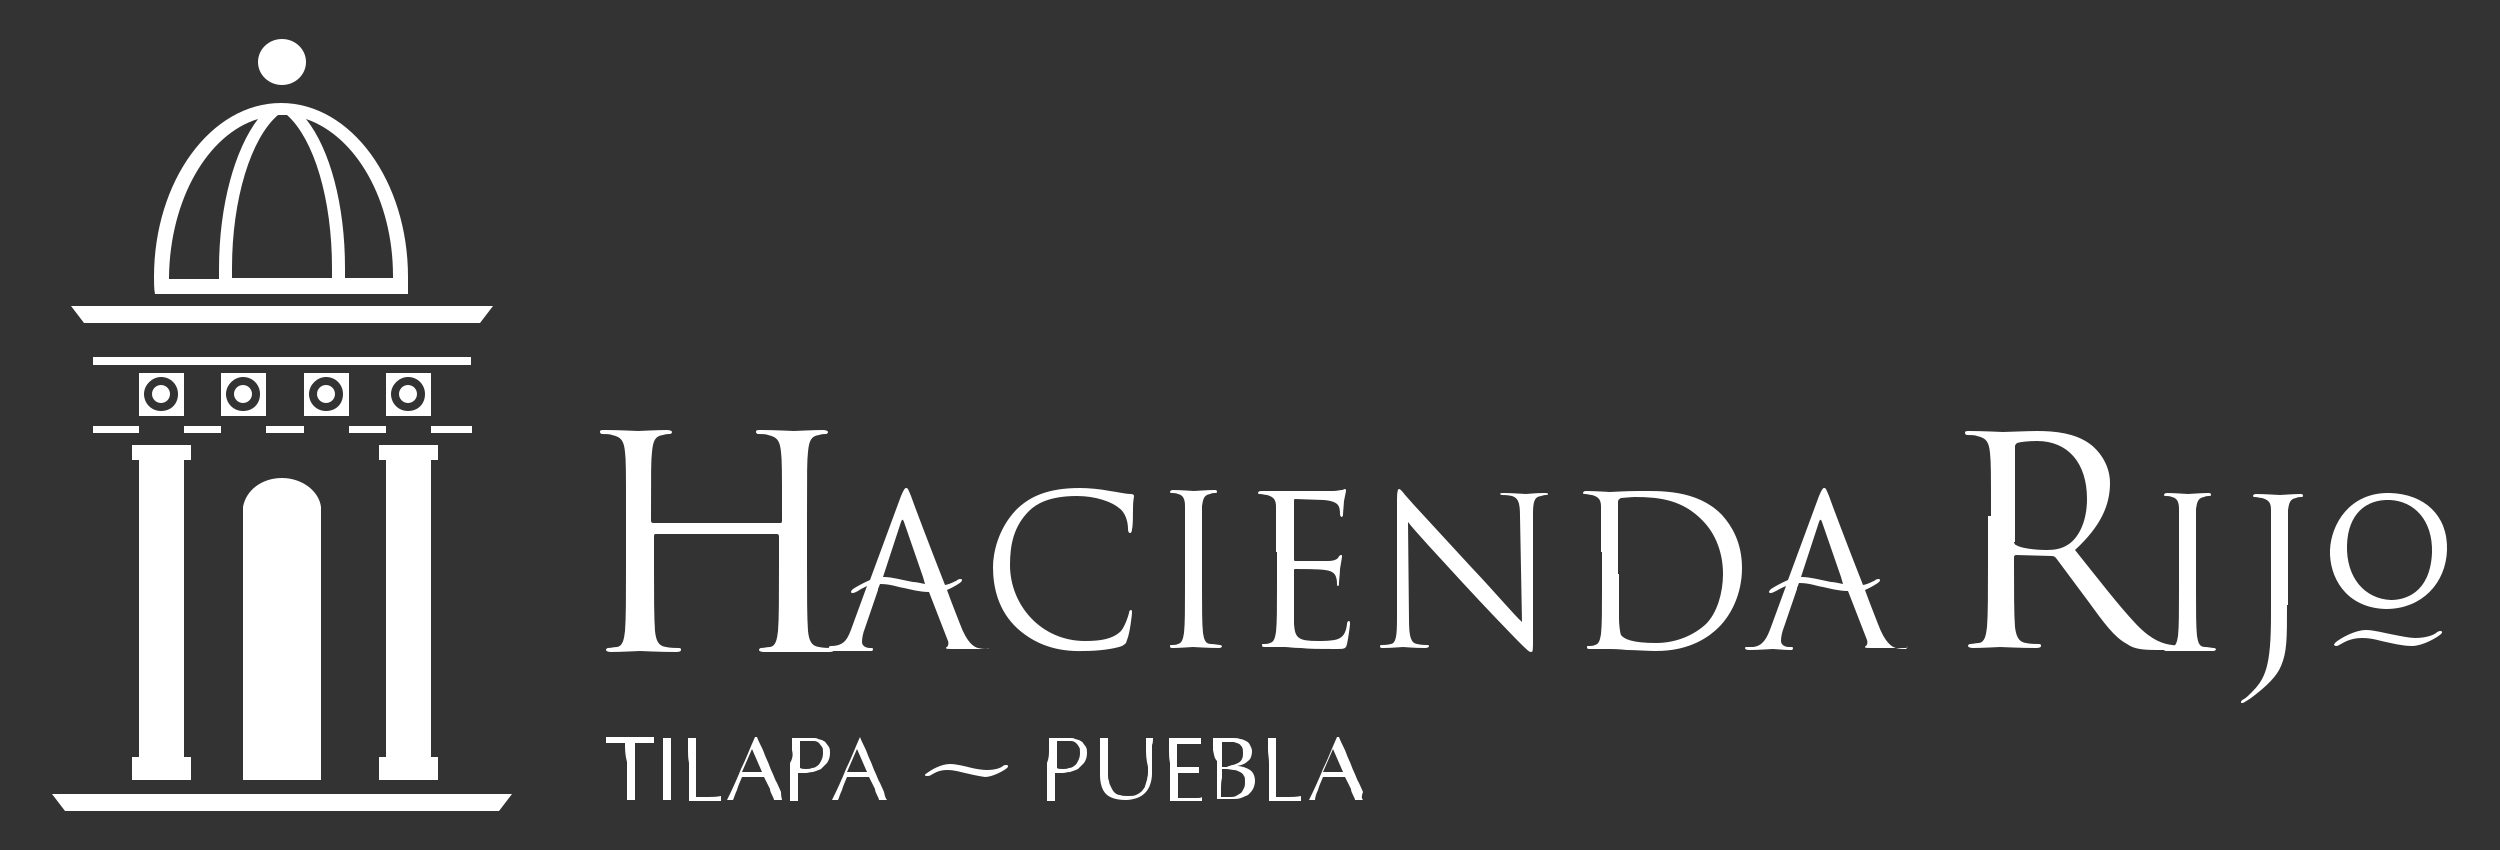 <svg xmlns="http://www.w3.org/2000/svg" xmlns:xlink="http://www.w3.org/1999/xlink" id="Capa_1" x="0px" y="0px" viewBox="0 0 250 85" style="enable-background:new 0 0 250 85;" xml:space="preserve">
<rect x="0" y="0" width="250" height="85" fill="#333333" stroke="none"/>
<style type="text/css">
	.st0{fill:#FFFFFF;}
</style>
<g>
	<g>
		<g>
			<path class="st0" d="M101.8,62.9c-2-1.8-2.5-4.2-2.5-6.2c0-1.4,0.5-3.8,2.3-5.7c1.3-1.3,3.1-2.2,6.4-2.2c0.8,0,2,0.1,3,0.3     c0.8,0.1,1.5,0.3,2.1,0.3c0.2,0,0.3,0.1,0.3,0.2c0,0.2-0.1,0.4-0.1,1.2c0,0.7,0,1.8-0.1,2.1c0,0.3-0.1,0.4-0.2,0.4     c-0.1,0-0.2-0.1-0.2-0.4c0-0.8-0.3-1.7-0.9-2.1c-0.7-0.6-2.3-1.2-4.2-1.2c-2.8,0-4.1,0.8-4.8,1.5c-1.5,1.5-1.9,3.3-1.9,5.4     c0,4,3.1,7.6,7.5,7.6c1.6,0,2.8-0.2,3.6-1c0.4-0.5,0.7-1.4,0.8-1.8c0-0.2,0.1-0.3,0.2-0.3c0.1,0,0.1,0.1,0.1,0.3     c0,0.1-0.2,2-0.5,2.7c-0.1,0.4-0.2,0.4-0.5,0.6c-0.8,0.3-2.4,0.5-3.8,0.5C105.6,65.2,103.5,64.4,101.8,62.9z"></path>
			<path class="st0" d="M120.2,58.8c0,2,0,3.6,0.1,4.5c0.1,0.6,0.2,1.1,0.8,1.1c0.3,0,0.8,0.1,0.9,0.1c0.1,0,0.2,0.1,0.2,0.1     c0,0.1-0.1,0.2-0.3,0.2c-1.1,0-2.5-0.1-2.6-0.1c-0.1,0-1.4,0.1-2,0.1c-0.2,0-0.3,0-0.3-0.2c0-0.1,0-0.1,0.2-0.1     c0.2,0,0.4,0,0.6-0.1c0.4-0.1,0.5-0.5,0.6-1.1c0.1-0.9,0.1-2.5,0.1-4.5v-3.7c0-3.3,0-3.8,0-4.5c0-0.7-0.2-1.1-0.7-1.2     c-0.2-0.1-0.5-0.1-0.6-0.1c-0.1,0-0.2,0-0.2-0.1c0-0.1,0.1-0.2,0.3-0.2c0.7,0,2,0.1,2.1,0.1c0.1,0,1.4-0.1,2-0.1     c0.2,0,0.3,0,0.3,0.2c0,0.1-0.1,0.1-0.2,0.1c-0.1,0-0.3,0-0.5,0.1c-0.6,0.1-0.7,0.5-0.8,1.2c0,0.7,0,1.3,0,4.5V58.8z"></path>
			<path class="st0" d="M127.6,55.2c0-3.3,0-3.8,0-4.5c0-0.7-0.2-1-0.9-1.2c-0.2,0-0.5-0.1-0.7-0.1c-0.1,0-0.2,0-0.2-0.1     c0-0.1,0.1-0.2,0.3-0.2c0.5,0,1,0,1.5,0l0.9,0c0.1,0,4.3,0,4.8,0c0.4,0,0.7-0.1,0.9-0.1c0.1,0,0.2-0.1,0.3-0.1     c0.1,0,0.1,0.1,0.1,0.2c0,0.1-0.1,0.4-0.2,1c0,0.2-0.1,1.1-0.1,1.4c0,0.1-0.1,0.2-0.1,0.2c-0.1,0-0.2-0.1-0.2-0.3     c0-0.1,0-0.5-0.1-0.7c-0.1-0.3-0.4-0.6-1.5-0.7c-0.4,0-2.6-0.1-2.9-0.1c-0.1,0-0.1,0.1-0.1,0.2v5.8c0,0.1,0,0.2,0.1,0.2     c0.3,0,2.8,0,3.3,0c0.5,0,0.8-0.1,1-0.3c0.1-0.2,0.2-0.3,0.3-0.3c0.1,0,0.1,0,0.1,0.2c0,0.1-0.1,0.5-0.2,1.2     c0,0.4-0.1,1.2-0.1,1.3c0,0.2,0,0.4-0.1,0.4c-0.1,0-0.1-0.1-0.1-0.2c0-0.2,0-0.4-0.1-0.7c-0.1-0.3-0.3-0.6-1.1-0.7     c-0.6-0.1-2.6-0.1-3-0.1c-0.1,0-0.1,0.1-0.1,0.1v1.8c0,0.7,0,3.1,0,3.6c0.1,1.4,0.4,1.7,2.4,1.7c0.5,0,1.5,0,2-0.2     c0.5-0.2,0.8-0.6,0.9-1.5c0-0.2,0.1-0.3,0.2-0.3c0.1,0,0.1,0.2,0.1,0.3c0,0.2-0.2,1.6-0.3,2c-0.1,0.5-0.3,0.5-1.1,0.5     c-1.6,0-2.7,0-3.5-0.1c-0.8,0-1.3-0.1-1.6-0.1c0,0-0.4,0-0.8,0c-0.4,0-0.9,0-1.2,0c-0.2,0-0.3,0-0.3-0.2c0-0.1,0-0.1,0.2-0.1     c0.2,0,0.4,0,0.6-0.1c0.4-0.1,0.5-0.5,0.6-1.1c0.1-0.9,0.1-2.5,0.1-4.5V55.2z"></path>
			<path class="st0" d="M140.9,62c0,1.7,0.2,2.3,0.8,2.4c0.4,0.1,0.9,0.1,1,0.1c0.1,0,0.2,0,0.2,0.1c0,0.1-0.1,0.2-0.4,0.2     c-1.2,0-2-0.1-2.2-0.1c-0.2,0-1.1,0.1-2,0.1c-0.2,0-0.3,0-0.3-0.2c0-0.1,0.1-0.1,0.2-0.1c0.2,0,0.5,0,0.9-0.1     c0.5-0.1,0.6-0.8,0.6-2.6l0-11.9c0-0.8,0.1-1,0.2-1c0.2,0,0.5,0.5,0.7,0.7c0.3,0.4,3.4,3.7,6.6,7.2c2.1,2.2,4.3,4.8,5,5.4     l-0.2-10.6c0-1.4-0.2-1.8-0.8-2c-0.4-0.1-0.9-0.1-1-0.1c-0.1,0-0.2-0.1-0.2-0.1c0-0.1,0.2-0.1,0.4-0.1c0.9,0,1.9,0.1,2.2,0.1     c0.2,0,0.9-0.1,1.8-0.1c0.2,0,0.4,0,0.4,0.1c0,0.1-0.1,0.1-0.2,0.1c-0.1,0-0.2,0-0.5,0.1c-0.7,0.1-0.8,0.6-0.8,1.9l0,12.2     c0,1.4,0,1.5-0.2,1.5c-0.2,0-0.4-0.2-1.5-1.3c-0.2-0.2-3.2-3.3-5.4-5.7c-2.4-2.6-4.8-5.2-5.4-6L140.9,62z"></path>
			<path class="st0" d="M160.1,55.2c0-3.3,0-3.8,0-4.5c0-0.7-0.2-1-0.9-1.2c-0.2,0-0.5-0.1-0.7-0.1c-0.1,0-0.2,0-0.2-0.1     c0-0.1,0.1-0.2,0.3-0.2c0.9,0,2.3,0.1,2.4,0.1c0.2,0,1.6-0.1,2.8-0.1c2.1,0,5.9-0.2,8.4,2.4c1,1.1,2,2.8,2,5.3     c0,2.6-1.1,4.7-2.3,5.9c-0.9,0.9-2.8,2.4-6.3,2.4c-0.9,0-2-0.1-2.9-0.1c-0.9-0.1-1.6-0.1-1.7-0.1c0,0-0.4,0-0.8,0     c-0.4,0-0.9,0-1.2,0c-0.2,0-0.3,0-0.3-0.2c0-0.1,0-0.1,0.2-0.1c0.2,0,0.4,0,0.6-0.1c0.4-0.1,0.5-0.5,0.6-1.1     c0.1-0.9,0.1-2.5,0.1-4.5V55.2z M161.9,57.4c0,2.2,0,4.1,0,4.5c0,0.5,0.1,1.4,0.2,1.6c0.3,0.4,1.1,0.8,3.5,0.8     c1.9,0,3.7-0.7,5-1.9c1.1-1.1,1.7-3.1,1.7-5c0-2.6-1.1-4.4-2-5.3c-2-2.1-4.3-2.4-6.8-2.4c-0.4,0-1.2,0.1-1.4,0.1     c-0.2,0.1-0.3,0.2-0.3,0.4c0,0.7,0,2.8,0,4.4V57.4z"></path>
			<path class="st0" d="M190.5,64.9c-0.2,0-0.5,0-0.9-0.1c-0.4-0.1-1.1-0.5-1.8-2.4c-0.3-0.8-0.8-2-1.3-3.4c0.7-0.3,1.3-0.7,1.4-0.8     c0.1-0.1,0.1-0.2,0.1-0.2c0-0.1-0.1-0.1-0.2-0.1c-0.1,0-0.3,0.1-0.4,0.2c-0.1,0-0.5,0.3-1.1,0.4c-1.5-3.8-3.2-8.3-3.4-8.9     c-0.3-0.7-0.3-0.8-0.5-0.8c-0.1,0-0.2,0.1-0.5,0.8l-3.1,8.4c-0.7,0.3-1.4,0.7-1.7,0.9c-0.1,0.1-0.2,0.2-0.2,0.3     c0,0.1,0.1,0.1,0.2,0.1c0.1,0,0.3-0.1,0.5-0.2c0.2-0.1,0.5-0.3,1-0.5l-1.5,4.1c-0.4,1.1-0.8,1.9-1.8,2c-0.2,0-0.5,0-0.6,0     c-0.1,0-0.2,0-0.2,0.1c0,0.1,0.1,0.2,0.4,0.2c1,0,2.2-0.1,2.4-0.1c0.2,0,1.1,0.1,1.7,0.1c0.2,0,0.3,0,0.3-0.2     c0-0.1-0.1-0.1-0.2-0.1h-0.2c-0.4,0-0.8-0.2-0.8-0.6c0-0.4,0.1-0.9,0.3-1.4l1.3-3.8c0,0,0-0.1,0-0.1l0.2-0.5     c1.1,0,1.7,0.3,2.4,0.4c0.5,0.1,1.5,0.4,2.5,0.4l1.9,4.9c0.1,0.3,0,0.5-0.1,0.6c-0.1,0-0.1,0.1-0.1,0.1c0,0.1,0.2,0.1,0.6,0.1     c1.5,0,3,0,3.3,0c0.2,0,0.4,0,0.4-0.2C190.7,64.9,190.6,64.9,190.5,64.9z M180.2,57.7c0,0-0.1,0-0.1,0l1.8-5.5     c0.1-0.3,0.2-0.3,0.3,0l1.9,5.5l0,0l0.2,0.7c-0.5-0.1-0.9-0.2-1.2-0.2C182.1,58,181,57.7,180.2,57.7z"></path>
			<path class="st0" d="M98.7,64.9c-0.2,0-0.5,0-0.9-0.1c-0.4-0.1-1.1-0.5-1.8-2.4c-0.3-0.8-0.8-2-1.3-3.4c0.7-0.3,1.3-0.7,1.4-0.8     c0.1-0.1,0.1-0.2,0.1-0.2c0-0.1-0.1-0.1-0.2-0.1c-0.1,0-0.3,0.1-0.4,0.2c-0.1,0-0.5,0.3-1.1,0.4c-1.5-3.8-3.2-8.3-3.4-8.9     c-0.3-0.7-0.3-0.8-0.5-0.8c-0.1,0-0.2,0.1-0.5,0.8L87,58c-0.7,0.3-1.4,0.7-1.7,0.9c-0.1,0.1-0.2,0.2-0.2,0.3     c0,0.1,0.1,0.1,0.2,0.1c0.1,0,0.3-0.1,0.5-0.2c0.1-0.1,0.5-0.3,0.9-0.5l-1.5,4.1c-0.4,1.1-0.7,1.9-2.1,1.9     c-0.3,0-0.1,0.2-0.3,0.2c-0.1,0-0.2,0-0.2,0.1c0,0.1,0.1,0.2,0.4,0.2c1,0,2.2,0,2.4,0c0.2,0,1.1,0,1.6,0c0.2,0,0.3,0,0.3-0.2     c0-0.1-0.1-0.1-0.2-0.1H87c-0.4,0-0.8-0.2-0.8-0.6c0-0.4,0.1-0.9,0.3-1.4l1.3-3.8c0,0,0-0.1,0-0.1l0.2-0.5c1.1,0,1.7,0.3,2.4,0.4     c0.5,0.1,1.5,0.4,2.5,0.4l1.9,4.9c0.1,0.3,0,0.5-0.1,0.6c-0.1,0-0.1,0.1-0.1,0.1c0,0.1,0.2,0.1,0.6,0.1c1.5,0,3,0,3.3,0     c0.2,0,0.4,0,0.4-0.2C98.9,64.9,98.8,64.9,98.7,64.9z M88.4,57.7c0,0-0.1,0-0.1,0l1.8-5.5c0.1-0.3,0.2-0.3,0.3,0l1.9,5.5l0.2,0.7     c-0.5-0.1-0.9-0.2-1.2-0.2C90.2,58,89.2,57.7,88.4,57.7z"></path>
		</g>
		<g>
			<path class="st0" d="M219.6,59.1c0,2,0,3.6,0.1,4.5c0.1,0.6,0.2,1.1,0.8,1.1c0.3,0,0.7,0.1,0.9,0.1c0.1,0,0.2,0.1,0.2,0.1     c0,0.1-0.1,0.2-0.3,0.2c-1.1,0-2.8,0-2.9,0c-0.1,0-1.1,0-1.7,0c-0.2,0-0.3,0-0.3-0.2c0-0.1,0-0.1,0.2-0.1c0.2,0,0.4,0,0.6-0.1     c0.4-0.1,0.5-0.5,0.6-1.1c0.1-0.9,0.1-2.5,0.1-4.5v-3.7c0-3.2,0-3.8,0-4.5c0-0.7-0.2-1.1-0.7-1.2c-0.2-0.1-0.5-0.1-0.6-0.1     c-0.1,0-0.2,0-0.2-0.1c0-0.1,0.1-0.2,0.3-0.2c0.7,0,2,0.1,2.1,0.1c0.1,0,1.4-0.1,2-0.1c0.2,0,0.3,0,0.3,0.2     c0,0.1-0.1,0.1-0.2,0.1c-0.1,0-0.3,0-0.5,0.1c-0.6,0.1-0.7,0.5-0.8,1.2c0,0.7,0,1.2,0,4.5V59.1z"></path>
			<path class="st0" d="M228.7,60.5c0,3.4,0,4.7-0.6,6.1c-0.4,1-1.4,2-3,3.2c-0.3,0.2-0.6,0.4-0.8,0.5c0,0-0.1,0-0.1,0     c-0.1,0-0.1,0-0.1-0.1c0-0.1,0.1-0.2,0.3-0.3c0.2-0.1,0.5-0.4,0.7-0.6c1.4-1.4,2-2.5,2-7.8v-6c0-3.2,0-3.8,0-4.5     c0-0.7-0.2-1-0.9-1.2c-0.2,0-0.5-0.1-0.7-0.1c-0.1,0-0.2,0-0.2-0.1c0-0.1,0.1-0.2,0.3-0.2c0.9,0,2.2,0.1,2.4,0.1     c0.1,0,1.4-0.1,2-0.1c0.2,0,0.3,0,0.3,0.2c0,0.1-0.1,0.1-0.2,0.1c-0.1,0-0.3,0-0.5,0.1c-0.6,0.1-0.7,0.5-0.8,1.2     c0,0.7,0,1.2,0,4.5V60.5z"></path>
		</g>
		<g>
			<g>
				<path class="st0" d="M238.6,64.2c-0.6-0.1-1.3-0.4-2.4-0.4c-1.2,0-1.9,0.5-2.1,0.6c-0.2,0.1-0.3,0.2-0.5,0.2      c-0.1,0-0.2-0.1-0.2-0.1c0-0.1,0.1-0.2,0.2-0.3c0.5-0.4,1.9-1.2,3-1.2c0.8,0,1.8,0.3,2.9,0.5c0.5,0.1,1.5,0.3,2,0.3      c1.3,0,2-0.4,2.1-0.5c0.1-0.1,0.3-0.2,0.4-0.2c0.1,0,0.2,0,0.2,0.1c0,0.1,0,0.1-0.1,0.2c-0.3,0.3-1.8,1.2-2.9,1.2      C240.2,64.6,239.1,64.3,238.6,64.2z"></path>
			</g>
			<g>
				<path class="st0" d="M239,49.3c3.4,0.1,5.8,2.2,5.7,5.7c-0.1,3.3-2.5,5.9-6.1,5.9c-4.1-0.1-5.7-3.3-5.6-5.9      C233.1,52.5,234.9,49.2,239,49.3z M239.1,60c1.3,0,3.9-0.6,4.1-4.7c0.1-3.4-1.9-5.2-4.2-5.3c-2.4-0.1-4.2,1.4-4.3,4.5      C234.6,57.8,236.5,59.9,239.1,60z"></path>
			</g>
		</g>
		<path class="st0" d="M199.1,51.6c0-4.5,0-5.3-0.1-6.3c-0.1-1-0.3-1.5-1.3-1.7c-0.2-0.1-0.7-0.1-1-0.1c-0.1,0-0.2-0.1-0.2-0.2    c0-0.2,0.1-0.2,0.5-0.2c1.3,0,3.1,0.1,3.3,0.1c0.3,0,2.5-0.1,3.4-0.1c1.8,0,3.8,0.2,5.3,1.3c0.7,0.5,2,1.9,2,3.9    c0,2.2-0.9,4.3-3.5,6.7c2.4,3,4.4,5.6,6.1,7.4c1.6,1.7,2.8,2,3.6,2.1c0.6,0.1,1,0.1,1.1,0.1c0.1,0,0.3,0.1,0.3,0.2    c0,0.2-0.2,0.2-0.7,0.2h-2.1c-1.6,0-2.4-0.1-3.1-0.6c-1.3-0.7-2.3-2.1-3.9-4.3c-1.2-1.6-2.6-3.5-3.2-4.3c-0.1-0.1-0.2-0.2-0.4-0.2    l-3.6-0.1c-0.1,0-0.2,0.1-0.2,0.2v0.7c0,2.8,0,5.1,0.1,6.3c0.1,0.8,0.3,1.5,1.1,1.6c0.4,0.1,1,0.1,1.3,0.1c0.2,0,0.2,0.1,0.2,0.2    c0,0.1-0.1,0.2-0.5,0.2c-1.6,0-3.4-0.1-3.6-0.1c0,0-1.9,0.1-2.7,0.1c-0.3,0-0.5-0.1-0.5-0.2c0-0.1,0.1-0.2,0.2-0.2    c0.3,0,0.6-0.1,0.9-0.1c0.6-0.1,0.7-0.8,0.8-1.6c0.1-1.2,0.1-3.5,0.1-6.3V51.6z M201.4,54.2c0,0.1,0.1,0.3,0.2,0.3    c0.4,0.3,1.8,0.5,3.1,0.5c0.7,0,1.5-0.1,2.2-0.6c1-0.7,1.8-2.3,1.8-4.5c0-3.6-1.9-5.8-5-5.8c-0.9,0-1.7,0.1-2,0.2    c-0.1,0.1-0.2,0.2-0.2,0.3V54.2z"></path>
		<path class="st0" d="M80.7,56.7c0,2.8,0,5.1,0.1,6.4c0.1,0.9,0.3,1.5,1.1,1.6c0.4,0.1,1.1,0.1,1.3,0.1c0.2,0,0.2,0.1,0.2,0.2    c0,0.1-0.1,0.2-0.5,0.2c-1.6,0-3.4,0-3.6,0c-0.1,0-2,0-2.9,0c-0.3,0-0.5-0.1-0.5-0.2c0-0.1,0.1-0.2,0.2-0.2c0.3,0,0.6-0.1,0.9-0.1    c0.6-0.1,0.7-0.8,0.8-1.6c0.1-1.2,0.1-3.5,0.1-6.4v-3.1c0-0.1-0.1-0.2-0.2-0.2H65.6c-0.1,0-0.2,0-0.2,0.2v3.1c0,2.8,0,5.1,0.1,6.4    c0.1,0.9,0.3,1.5,1.1,1.6c0.4,0.1,1.1,0.1,1.3,0.1c0.2,0,0.2,0.1,0.2,0.2c0,0.1-0.1,0.2-0.5,0.2c-1.6,0-3.5-0.1-3.6-0.1    c-0.1,0-2,0.1-2.9,0.1c-0.3,0-0.5-0.1-0.5-0.2c0-0.1,0.1-0.2,0.2-0.2c0.3,0,0.6-0.1,0.9-0.1c0.6-0.1,0.7-0.8,0.8-1.6    c0.1-1.2,0.1-3.5,0.1-6.4v-5.2c0-4.6,0-5.4-0.1-6.3c-0.1-1-0.3-1.5-1.3-1.7c-0.2-0.1-0.7-0.1-1-0.1c-0.1,0-0.2-0.1-0.2-0.2    c0-0.2,0.1-0.2,0.5-0.2c1.3,0,3.2,0.1,3.3,0.1c0.1,0,2-0.1,2.9-0.1c0.3,0,0.5,0.1,0.5,0.2c0,0.1-0.1,0.2-0.2,0.2    c-0.2,0-0.4,0-0.7,0.1c-0.8,0.1-1,0.6-1.1,1.7c-0.1,0.9-0.1,1.8-0.1,6.3v0.6c0,0.1,0.1,0.2,0.2,0.2H78c0.1,0,0.2,0,0.2-0.2v-0.6    c0-4.6,0-5.4-0.1-6.3c-0.1-1-0.3-1.5-1.3-1.7c-0.2-0.1-0.7-0.1-1-0.1c-0.1,0-0.2-0.1-0.2-0.2c0-0.2,0.1-0.2,0.5-0.2    c1.3,0,3.2,0.1,3.3,0.1c0.1,0,2-0.1,2.9-0.1c0.3,0,0.5,0.1,0.5,0.2c0,0.1-0.1,0.2-0.2,0.2c-0.2,0-0.4,0-0.7,0.1    c-0.8,0.1-1,0.6-1.1,1.7c-0.1,0.9-0.1,1.8-0.1,6.3V56.7z"></path>
	</g>
	<g>
		<g>
			<path class="st0" d="M62.5,74.3c-0.2,0-0.3,0-0.5,0c-0.2,0-0.3,0-0.5,0c-0.2,0-0.3,0-0.5,0c-0.2,0-0.3,0-0.4,0c0-0.1,0-0.2,0-0.3     c0-0.1,0-0.2,0-0.3c0.4,0,0.8,0,1.2,0c0.4,0,0.8,0,1.2,0c0.4,0,0.8,0,1.2,0c0.4,0,0.8,0,1.2,0c0,0.1,0,0.2,0,0.3     c0,0.1,0,0.2,0,0.3c-0.1,0-0.3,0-0.4,0c-0.2,0-0.3,0-0.5,0c-0.2,0-0.3,0-0.5,0c-0.2,0-0.3,0-0.5,0c0,0.6,0,1.2,0,1.9v1.5     c0,0.4,0,0.8,0,1.2c0,0.4,0,0.8,0,1.1c-0.1,0-0.3,0-0.4,0c-0.2,0-0.3,0-0.4,0c0-0.4,0-0.7,0-1.1c0-0.4,0-0.8,0-1.2v-1.5     C62.5,75.5,62.5,74.9,62.5,74.3z"></path>
			<path class="st0" d="M66.3,75c0-0.4,0-0.8,0-1.2c0.1,0,0.2,0,0.2,0c0.1,0,0.1,0,0.2,0c0.1,0,0.1,0,0.2,0c0.1,0,0.1,0,0.2,0     c0,0.4,0,0.8,0,1.2c0,0.4,0,0.8,0,1.2v1.5c0,0.4,0,0.8,0,1.2c0,0.4,0,0.8,0,1.1c-0.1,0-0.3,0-0.4,0c-0.2,0-0.3,0-0.4,0     c0-0.4,0-0.7,0-1.1c0-0.4,0-0.8,0-1.2v-1.5C66.3,75.8,66.3,75.4,66.3,75z"></path>
			<path class="st0" d="M68.8,75c0-0.4,0-0.8,0-1.2c0.1,0,0.2,0,0.2,0c0.1,0,0.1,0,0.2,0c0.1,0,0.1,0,0.2,0c0.1,0,0.1,0,0.2,0     c0,0.4,0,0.8,0,1.2c0,0.4,0,0.8,0,1.2c0,0.8,0,1.4,0,2c0,0.6,0,1,0,1.5c0.4,0,0.8,0,1.2,0c0.4,0,0.8,0,1.3-0.1c0,0.1,0,0.2,0,0.3     c0,0.1,0,0.1,0,0.2c-0.3,0-0.6,0-0.8,0c-0.3,0-0.6,0-0.8,0c-0.3,0-0.6,0-0.8,0c-0.3,0-0.5,0-0.8,0c0-0.4,0-0.7,0-1.1     c0-0.4,0-0.8,0-1.2v-1.5C68.8,75.8,68.8,75.4,68.8,75z"></path>
			<path class="st0" d="M78.2,80c-0.1,0-0.2,0-0.2,0c-0.1,0-0.2,0-0.2,0c-0.1,0-0.2,0-0.2,0c-0.1,0-0.2,0-0.2,0     c0-0.1-0.1-0.3-0.2-0.5c-0.1-0.2-0.2-0.4-0.2-0.6c-0.1-0.2-0.2-0.4-0.3-0.6c-0.1-0.2-0.2-0.4-0.3-0.6c-0.2,0-0.4,0-0.6,0     c-0.2,0-0.4,0-0.6,0c-0.2,0-0.4,0-0.5,0c-0.2,0-0.4,0-0.5,0c-0.2,0.5-0.4,0.9-0.5,1.3c-0.2,0.4-0.3,0.8-0.4,1c-0.1,0-0.2,0-0.3,0     c-0.1,0-0.2,0-0.3,0c0.5-1,1-2.1,1.4-3.1c0.5-1,0.9-2.1,1.4-3.2h0.2c0.1,0.3,0.3,0.7,0.5,1.1c0.2,0.4,0.3,0.8,0.5,1.2     c0.2,0.4,0.3,0.8,0.5,1.2c0.2,0.4,0.3,0.8,0.5,1.1c0.2,0.4,0.3,0.7,0.4,0.9C78.1,79.7,78.2,79.9,78.2,80z M74.2,77.2     c0.2,0,0.3,0,0.5,0c0.2,0,0.3,0,0.5,0c0.2,0,0.3,0,0.5,0c0.2,0,0.3,0,0.5,0l-1-2.3L74.2,77.2z"></path>
			<path class="st0" d="M79.2,75c0-0.4,0-0.8,0-1.2c0.1,0,0.3,0,0.4,0c0.1,0,0.3,0,0.4,0c0.1,0,0.2,0,0.3,0c0.1,0,0.2,0,0.3,0     c0.1,0,0.2,0,0.3,0c0.1,0,0.2,0,0.2,0c0.1,0,0.2,0,0.3,0c0.1,0,0.3,0,0.4,0.1c0.1,0,0.3,0.1,0.4,0.1c0.1,0.1,0.3,0.1,0.4,0.3     c0.1,0.1,0.2,0.3,0.3,0.4c0.1,0.2,0.1,0.4,0.1,0.6c0,0.4-0.1,0.7-0.3,1c-0.2,0.2-0.4,0.4-0.6,0.6c-0.2,0.1-0.5,0.2-0.8,0.3     c-0.3,0-0.5,0.1-0.7,0.1c-0.1,0-0.3,0-0.4,0c-0.1,0-0.2,0-0.4,0v0.5c0,0.4,0,0.8,0,1.2c0,0.4,0,0.8,0,1.1c-0.1,0-0.3,0-0.4,0     s-0.3,0-0.4,0c0-0.4,0-0.7,0-1.1c0-0.4,0-0.8,0-1.2v-1.5C79.3,75.8,79.3,75.4,79.2,75z M80.6,76.9c0.2,0,0.4,0,0.6-0.1     c0.2,0,0.4-0.1,0.5-0.2c0.2-0.1,0.3-0.3,0.4-0.5c0.1-0.2,0.2-0.4,0.2-0.8c0-0.3,0-0.5-0.1-0.6s-0.2-0.3-0.3-0.4     c-0.1-0.1-0.3-0.2-0.5-0.2c-0.2,0-0.4,0-0.6,0H80v2.7C80.2,76.9,80.4,76.9,80.6,76.9z"></path>
			<path class="st0" d="M88.7,80c-0.1,0-0.2,0-0.2,0c-0.1,0-0.2,0-0.2,0c-0.1,0-0.2,0-0.2,0c-0.1,0-0.2,0-0.2,0     c0-0.1-0.1-0.3-0.2-0.5c-0.1-0.2-0.2-0.4-0.2-0.6c-0.1-0.2-0.2-0.4-0.3-0.6c-0.1-0.2-0.2-0.4-0.3-0.6c-0.2,0-0.4,0-0.6,0     c-0.2,0-0.4,0-0.6,0c-0.2,0-0.4,0-0.5,0c-0.2,0-0.4,0-0.5,0c-0.2,0.5-0.4,0.9-0.5,1.3c-0.2,0.4-0.3,0.8-0.4,1c-0.1,0-0.2,0-0.3,0     c-0.1,0-0.2,0-0.3,0c0.5-1,1-2.1,1.4-3.1c0.5-1,0.9-2.1,1.4-3.2H86c0.1,0.3,0.3,0.7,0.5,1.1c0.2,0.4,0.3,0.8,0.5,1.2     c0.2,0.4,0.3,0.8,0.5,1.2c0.2,0.4,0.3,0.8,0.5,1.1c0.2,0.4,0.3,0.7,0.4,0.9C88.5,79.7,88.6,79.9,88.7,80z M84.7,77.2     c0.2,0,0.3,0,0.5,0c0.2,0,0.3,0,0.5,0c0.2,0,0.3,0,0.5,0c0.2,0,0.3,0,0.5,0l-1-2.3L84.7,77.2z"></path>
		</g>
		<g>
			<path class="st0" d="M104.9,75c0-0.4,0-0.8,0-1.2c0.1,0,0.3,0,0.4,0c0.1,0,0.3,0,0.4,0c0.1,0,0.2,0,0.3,0c0.1,0,0.2,0,0.3,0     c0.1,0,0.2,0,0.3,0c0.1,0,0.2,0,0.2,0c0.1,0,0.2,0,0.3,0c0.1,0,0.3,0,0.4,0.1c0.1,0,0.3,0.1,0.4,0.1c0.1,0.1,0.3,0.1,0.4,0.3     c0.1,0.1,0.2,0.3,0.3,0.4c0.1,0.2,0.1,0.4,0.1,0.6c0,0.4-0.1,0.7-0.3,1c-0.2,0.2-0.4,0.4-0.6,0.6c-0.2,0.1-0.5,0.2-0.8,0.3     c-0.3,0-0.5,0.1-0.7,0.1c-0.1,0-0.3,0-0.4,0c-0.1,0-0.2,0-0.4,0v0.5c0,0.4,0,0.8,0,1.2c0,0.4,0,0.8,0,1.1c-0.1,0-0.3,0-0.4,0     c-0.2,0-0.3,0-0.4,0c0-0.4,0-0.7,0-1.1c0-0.4,0-0.8,0-1.2v-1.5C104.9,75.8,104.9,75.4,104.9,75z M106.3,76.9c0.2,0,0.4,0,0.6-0.1     c0.2,0,0.4-0.1,0.5-0.2c0.2-0.1,0.3-0.3,0.4-0.5c0.1-0.2,0.2-0.4,0.2-0.8c0-0.3,0-0.5-0.1-0.6c-0.1-0.2-0.2-0.3-0.3-0.4     c-0.1-0.1-0.3-0.2-0.5-0.2c-0.2,0-0.4,0-0.6,0h-0.8v2.7C105.8,76.9,106,76.9,106.3,76.9z"></path>
			<path class="st0" d="M114.6,74.8c0-0.5,0-0.8,0-1c0.1,0,0.1,0,0.2,0c0.1,0,0.1,0,0.2,0c0.1,0,0.2,0,0.3,0c0,0.2,0,0.5-0.1,0.7     c0,0.3,0,0.6,0,0.9c0,0.3,0,0.7,0,1c0,0.4,0,0.7,0,1c0,0.4-0.1,0.8-0.2,1.1c-0.1,0.3-0.3,0.6-0.5,0.8c-0.2,0.2-0.5,0.4-0.8,0.5     c-0.3,0.1-0.7,0.2-1.1,0.2c-0.9,0-1.6-0.2-2-0.6c-0.4-0.4-0.6-1.1-0.6-1.9c0-0.3,0-0.5,0-0.7c0-0.2,0-0.4,0-0.7     c0-0.5,0-0.9,0-1.3c0-0.4,0-0.7,0-1c0.1,0,0.1,0,0.2,0c0.1,0,0.2,0,0.2,0c0.1,0,0.1,0,0.2,0c0.1,0,0.1,0,0.2,0c0,0.1,0,0.3,0,0.5     c0,0.2,0,0.5,0,0.7c0,0.3,0,0.6,0,0.9c0,0.3,0,0.6,0,1c0,0.2,0,0.4,0,0.6c0,0.2,0,0.4,0.1,0.6c0,0.2,0.1,0.4,0.2,0.6     c0.1,0.2,0.2,0.4,0.3,0.5c0.1,0.1,0.3,0.3,0.6,0.3c0.2,0.1,0.5,0.1,0.8,0.1c0.3,0,0.6,0,0.8-0.1c0.2-0.1,0.4-0.2,0.6-0.4     c0.1-0.2,0.3-0.3,0.3-0.5c0.1-0.2,0.1-0.4,0.2-0.6c0-0.2,0.1-0.4,0.1-0.7c0-0.2,0-0.4,0-0.6C114.6,75.9,114.6,75.3,114.6,74.8z"></path>
			<path class="st0" d="M116.9,75c0-0.4,0-0.8,0-1.2c0.3,0,0.5,0,0.8,0c0.3,0,0.5,0,0.8,0c0.3,0,0.5,0,0.8,0c0.3,0,0.5,0,0.8,0     c0,0.1,0,0.2,0,0.3c0,0.1,0,0.2,0,0.3c-0.2,0-0.4,0-0.5,0c-0.2,0-0.3,0-0.5,0c-0.2,0-0.4,0-0.6,0c-0.2,0-0.5,0-0.8,0     c0,0.2,0,0.4,0,0.5c0,0.2,0,0.4,0,0.6c0,0.2,0,0.5,0,0.7c0,0.2,0,0.4,0,0.5c0.3,0,0.5,0,0.7,0c0.2,0,0.4,0,0.6,0     c0.2,0,0.3,0,0.5,0c0.1,0,0.3,0,0.4,0c0,0.1,0,0.2,0,0.3c0,0.1,0,0.2,0,0.3c-0.2,0-0.3,0-0.5,0c-0.2,0-0.4,0-0.6,0     c-0.2,0-0.4,0-0.6,0c-0.2,0-0.3,0-0.4,0c0,0.1,0,0.1,0,0.2c0,0.1,0,0.1,0,0.2v0.3v0.5c0,0.3,0,0.6,0,0.8c0,0.2,0,0.4,0,0.5     c0.2,0,0.4,0,0.6,0c0.2,0,0.5,0,0.7,0c0.2,0,0.4,0,0.6,0c0.2,0,0.4,0,0.5-0.1c0,0,0,0.1,0,0.1c0,0.1,0,0.1,0,0.1     c0,0.1,0,0.2,0,0.2c-0.3,0-0.5,0-0.8,0c-0.3,0-0.5,0-0.8,0c-0.3,0-0.5,0-0.8,0c-0.3,0-0.5,0-0.8,0c0-0.4,0-0.8,0-1.1     c0-0.4,0-0.8,0-1.2v-1.5C116.9,75.8,116.9,75.4,116.9,75z"></path>
			<path class="st0" d="M121.3,75c0-0.4,0-0.8,0-1.2c0.2,0,0.3,0,0.5,0c0.2,0,0.3,0,0.5,0c0.2,0,0.3,0,0.5,0c0.2,0,0.3,0,0.5,0     c0.3,0,0.5,0,0.7,0.1c0.2,0,0.4,0.1,0.6,0.2c0.2,0.1,0.3,0.2,0.4,0.4c0.1,0.2,0.2,0.4,0.2,0.6c0,0.4-0.1,0.8-0.4,1     c-0.3,0.3-0.6,0.4-1.1,0.5v0c0.5,0,1,0.2,1.3,0.4c0.3,0.2,0.5,0.6,0.5,1.1c0,0.3-0.1,0.6-0.2,0.8c-0.1,0.2-0.3,0.4-0.5,0.6     c-0.2,0.1-0.5,0.2-0.7,0.3c-0.3,0.1-0.5,0.1-0.8,0.1c-0.1,0-0.3,0-0.4,0c-0.1,0-0.3,0-0.4,0c-0.1,0-0.3,0-0.4,0     c-0.1,0-0.3,0-0.4,0c0-0.4,0-0.8,0-1.1c0-0.4,0-0.8,0-1.2v-1.5C121.4,75.8,121.4,75.4,121.3,75z M123.2,76.5     c0.2,0,0.4-0.1,0.6-0.2c0.2-0.1,0.3-0.2,0.4-0.4c0.1-0.2,0.1-0.4,0.1-0.6c0-0.2,0-0.4-0.1-0.6c-0.1-0.1-0.2-0.3-0.3-0.3     c-0.1-0.1-0.3-0.1-0.5-0.2c-0.2,0-0.3,0-0.5,0c-0.2,0-0.3,0-0.4,0c-0.1,0-0.2,0-0.3,0c0,0.3,0,0.6,0,0.9c0,0.3,0,0.6,0,0.9v0.7     h0.5C122.8,76.6,123,76.6,123.2,76.5z M122.1,78.8c0,0.3,0,0.6,0,0.9c0.1,0,0.2,0,0.4,0c0.2,0,0.3,0,0.5,0c0.2,0,0.4,0,0.6-0.1     c0.2-0.1,0.3-0.2,0.5-0.3c0.1-0.1,0.2-0.3,0.3-0.5c0.1-0.2,0.1-0.4,0.1-0.6c0-0.3,0-0.5-0.1-0.6c-0.1-0.2-0.2-0.3-0.4-0.4     c-0.2-0.1-0.4-0.2-0.6-0.2c-0.2,0-0.5-0.1-0.8-0.1h-0.4v0.9C122.1,78.2,122.1,78.5,122.1,78.8z"></path>
			<path class="st0" d="M126.8,75c0-0.4,0-0.8,0-1.2c0.1,0,0.2,0,0.2,0c0.1,0,0.1,0,0.2,0c0.1,0,0.1,0,0.2,0c0.1,0,0.1,0,0.2,0     c0,0.4,0,0.8,0,1.2c0,0.4,0,0.8,0,1.2c0,0.8,0,1.4,0,2c0,0.6,0,1,0,1.5c0.4,0,0.8,0,1.2,0c0.4,0,0.8,0,1.3-0.1c0,0.1,0,0.2,0,0.3     c0,0.1,0,0.1,0,0.2c-0.3,0-0.6,0-0.8,0c-0.3,0-0.6,0-0.8,0c-0.3,0-0.6,0-0.8,0c-0.3,0-0.5,0-0.8,0c0-0.4,0-0.7,0-1.1     c0-0.4,0-0.8,0-1.2v-1.5C126.9,75.8,126.8,75.4,126.8,75z"></path>
			<path class="st0" d="M136.3,80c-0.1,0-0.2,0-0.2,0c-0.1,0-0.2,0-0.2,0c-0.1,0-0.2,0-0.2,0c-0.1,0-0.2,0-0.2,0     c0-0.1-0.1-0.3-0.2-0.5c-0.1-0.2-0.2-0.4-0.2-0.6c-0.1-0.2-0.2-0.4-0.3-0.6c-0.1-0.2-0.2-0.4-0.3-0.6c-0.2,0-0.4,0-0.6,0     c-0.2,0-0.4,0-0.6,0c-0.2,0-0.4,0-0.5,0c-0.2,0-0.4,0-0.5,0c-0.2,0.5-0.4,0.9-0.5,1.3c-0.2,0.4-0.3,0.8-0.3,1c-0.1,0-0.2,0-0.3,0     s-0.2,0-0.3,0c0.5-1,1-2.1,1.4-3.1c0.5-1,0.9-2.1,1.4-3.2h0.2c0.1,0.3,0.3,0.7,0.5,1.1c0.2,0.4,0.3,0.8,0.5,1.2     c0.2,0.4,0.3,0.8,0.5,1.2c0.2,0.4,0.3,0.8,0.5,1.1c0.2,0.4,0.3,0.7,0.4,0.9C136.1,79.7,136.2,79.9,136.3,80z M132.3,77.2     c0.2,0,0.3,0,0.5,0c0.2,0,0.3,0,0.5,0c0.2,0,0.3,0,0.5,0c0.2,0,0.3,0,0.5,0l-1-2.3L132.3,77.2z"></path>
		</g>
		<g>
			<path class="st0" d="M96.5,77.3c-0.5-0.1-1-0.3-1.8-0.3c-0.9,0-1.4,0.4-1.6,0.5c-0.1,0.1-0.3,0.1-0.4,0.1c-0.1,0-0.2,0-0.2-0.1     c0-0.1,0.1-0.1,0.2-0.2c0.4-0.3,1.4-0.9,2.3-0.9c0.6,0,1.4,0.2,2.2,0.4c0.4,0.1,1.1,0.2,1.5,0.2c1,0,1.5-0.3,1.6-0.4     c0.1-0.1,0.2-0.1,0.3-0.1c0.1,0,0.2,0,0.2,0.1c0,0.1,0,0.1-0.1,0.2c-0.2,0.2-1.4,0.9-2.2,0.9C97.8,77.6,96.9,77.4,96.5,77.3z"></path>
		</g>
	</g>
	<g>
		<polygon class="st0" points="48,32.3 8.4,32.3 7.1,30.6 49.3,30.6   "></polygon>
		<ellipse class="st0" cx="28.2" cy="6.2" rx="2.4" ry="2.3"></ellipse>
		<g>
			<rect x="13.9" y="44.5" class="st0" width="4.5" height="33.4"></rect>
			<rect x="13.2" y="44.5" class="st0" width="5.9" height="1.5"></rect>
			<rect x="13.2" y="75.7" class="st0" width="5.9" height="2.3"></rect>
		</g>
		<path class="st0" d="M32.1,50.7c-0.2-1.6-1.9-2.9-3.9-2.9c-2,0-3.6,1.2-3.9,2.9h0v27.3h7.8L32.1,50.7L32.1,50.7z"></path>
		<g>
			<rect x="38.6" y="44.5" class="st0" width="4.5" height="33.4"></rect>
			<rect x="37.9" y="44.5" class="st0" width="5.9" height="1.5"></rect>
			<rect x="37.9" y="75.7" class="st0" width="5.9" height="2.3"></rect>
		</g>
		<g>
			<path class="st0" d="M13.9,37.3v4.3h4.5v-4.3H13.9z M16.1,41.1c-1,0-1.7-0.8-1.7-1.7c0-0.9,0.8-1.7,1.7-1.7c1,0,1.7,0.8,1.7,1.7     C17.8,40.4,17.1,41.1,16.1,41.1z"></path>
			<ellipse class="st0" cx="16.1" cy="39.4" rx="0.9" ry="0.9"></ellipse>
		</g>
		<rect x="9.3" y="35.7" class="st0" width="37.8" height="0.8"></rect>
		<polygon class="st0" points="49.9,81.1 6.5,81.1 5.2,79.4 51.2,79.4   "></polygon>
		<g>
			<path class="st0" d="M22.1,37.3v4.3h4.5v-4.3H22.1z M24.3,41.1c-1,0-1.7-0.8-1.7-1.7c0-0.9,0.8-1.7,1.7-1.7c1,0,1.7,0.8,1.7,1.7     C26,40.4,25.3,41.1,24.3,41.1z"></path>
			<ellipse class="st0" cx="24.3" cy="39.4" rx="0.9" ry="0.9"></ellipse>
		</g>
		<g>
			<path class="st0" d="M30.4,37.3v4.3h4.5v-4.3H30.4z M32.6,41.1c-1,0-1.7-0.8-1.7-1.7c0-0.9,0.8-1.7,1.7-1.7c1,0,1.7,0.8,1.7,1.7     C34.3,40.4,33.6,41.1,32.6,41.1z"></path>
			<ellipse class="st0" cx="32.6" cy="39.4" rx="0.9" ry="0.9"></ellipse>
		</g>
		<g>
			<path class="st0" d="M38.6,37.3v4.3h4.5v-4.3H38.6z M40.8,41.1c-1,0-1.7-0.8-1.7-1.7c0-0.9,0.8-1.7,1.7-1.7c1,0,1.7,0.8,1.7,1.7     C42.5,40.4,41.8,41.1,40.8,41.1z"></path>
			<ellipse class="st0" cx="40.8" cy="39.4" rx="0.9" ry="0.9"></ellipse>
		</g>
		<path class="st0" d="M40.8,27.9c0-0.1,0-0.2,0-0.2c0-9.6-5.7-17.4-12.7-17.4c-7,0-12.7,7.8-12.7,17.4c0,0.6,0,1.2,0.1,1.7h0.4l0,0    h24.9L40.8,27.9L40.8,27.9z M39.3,27.6c0,0.1,0,0.1,0,0.2h-4.8c0-0.3,0-0.7,0-1c0-6.3-1.5-11.9-3.9-14.9    C35.6,13.6,39.3,20,39.3,27.6z M28.1,11.5c0.2,0,0.4,0,0.6,0c2.7,2.4,4.5,8.4,4.5,15.3c0,0.3,0,0.7,0,1H23.2c0-0.3,0-0.7,0-1    c0-6.9,1.9-13,4.6-15.3C27.9,11.5,28,11.5,28.1,11.5z M25.8,11.9c-2.3,3-3.9,8.6-3.9,15c0,0.3,0,0.7,0,1h-5c0-0.1,0-0.2,0-0.2    C17,19.9,20.8,13.4,25.8,11.9z"></path>
		<rect x="9.3" y="42.6" class="st0" width="4.6" height="0.7"></rect>
		<rect x="18.4" y="42.6" class="st0" width="3.7" height="0.7"></rect>
		<rect x="26.6" y="42.6" class="st0" width="3.8" height="0.7"></rect>
		<rect x="34.9" y="42.6" class="st0" width="3.7" height="0.7"></rect>
		<rect x="43.1" y="42.6" class="st0" width="4.1" height="0.7"></rect>
	</g>
</g>
</svg>